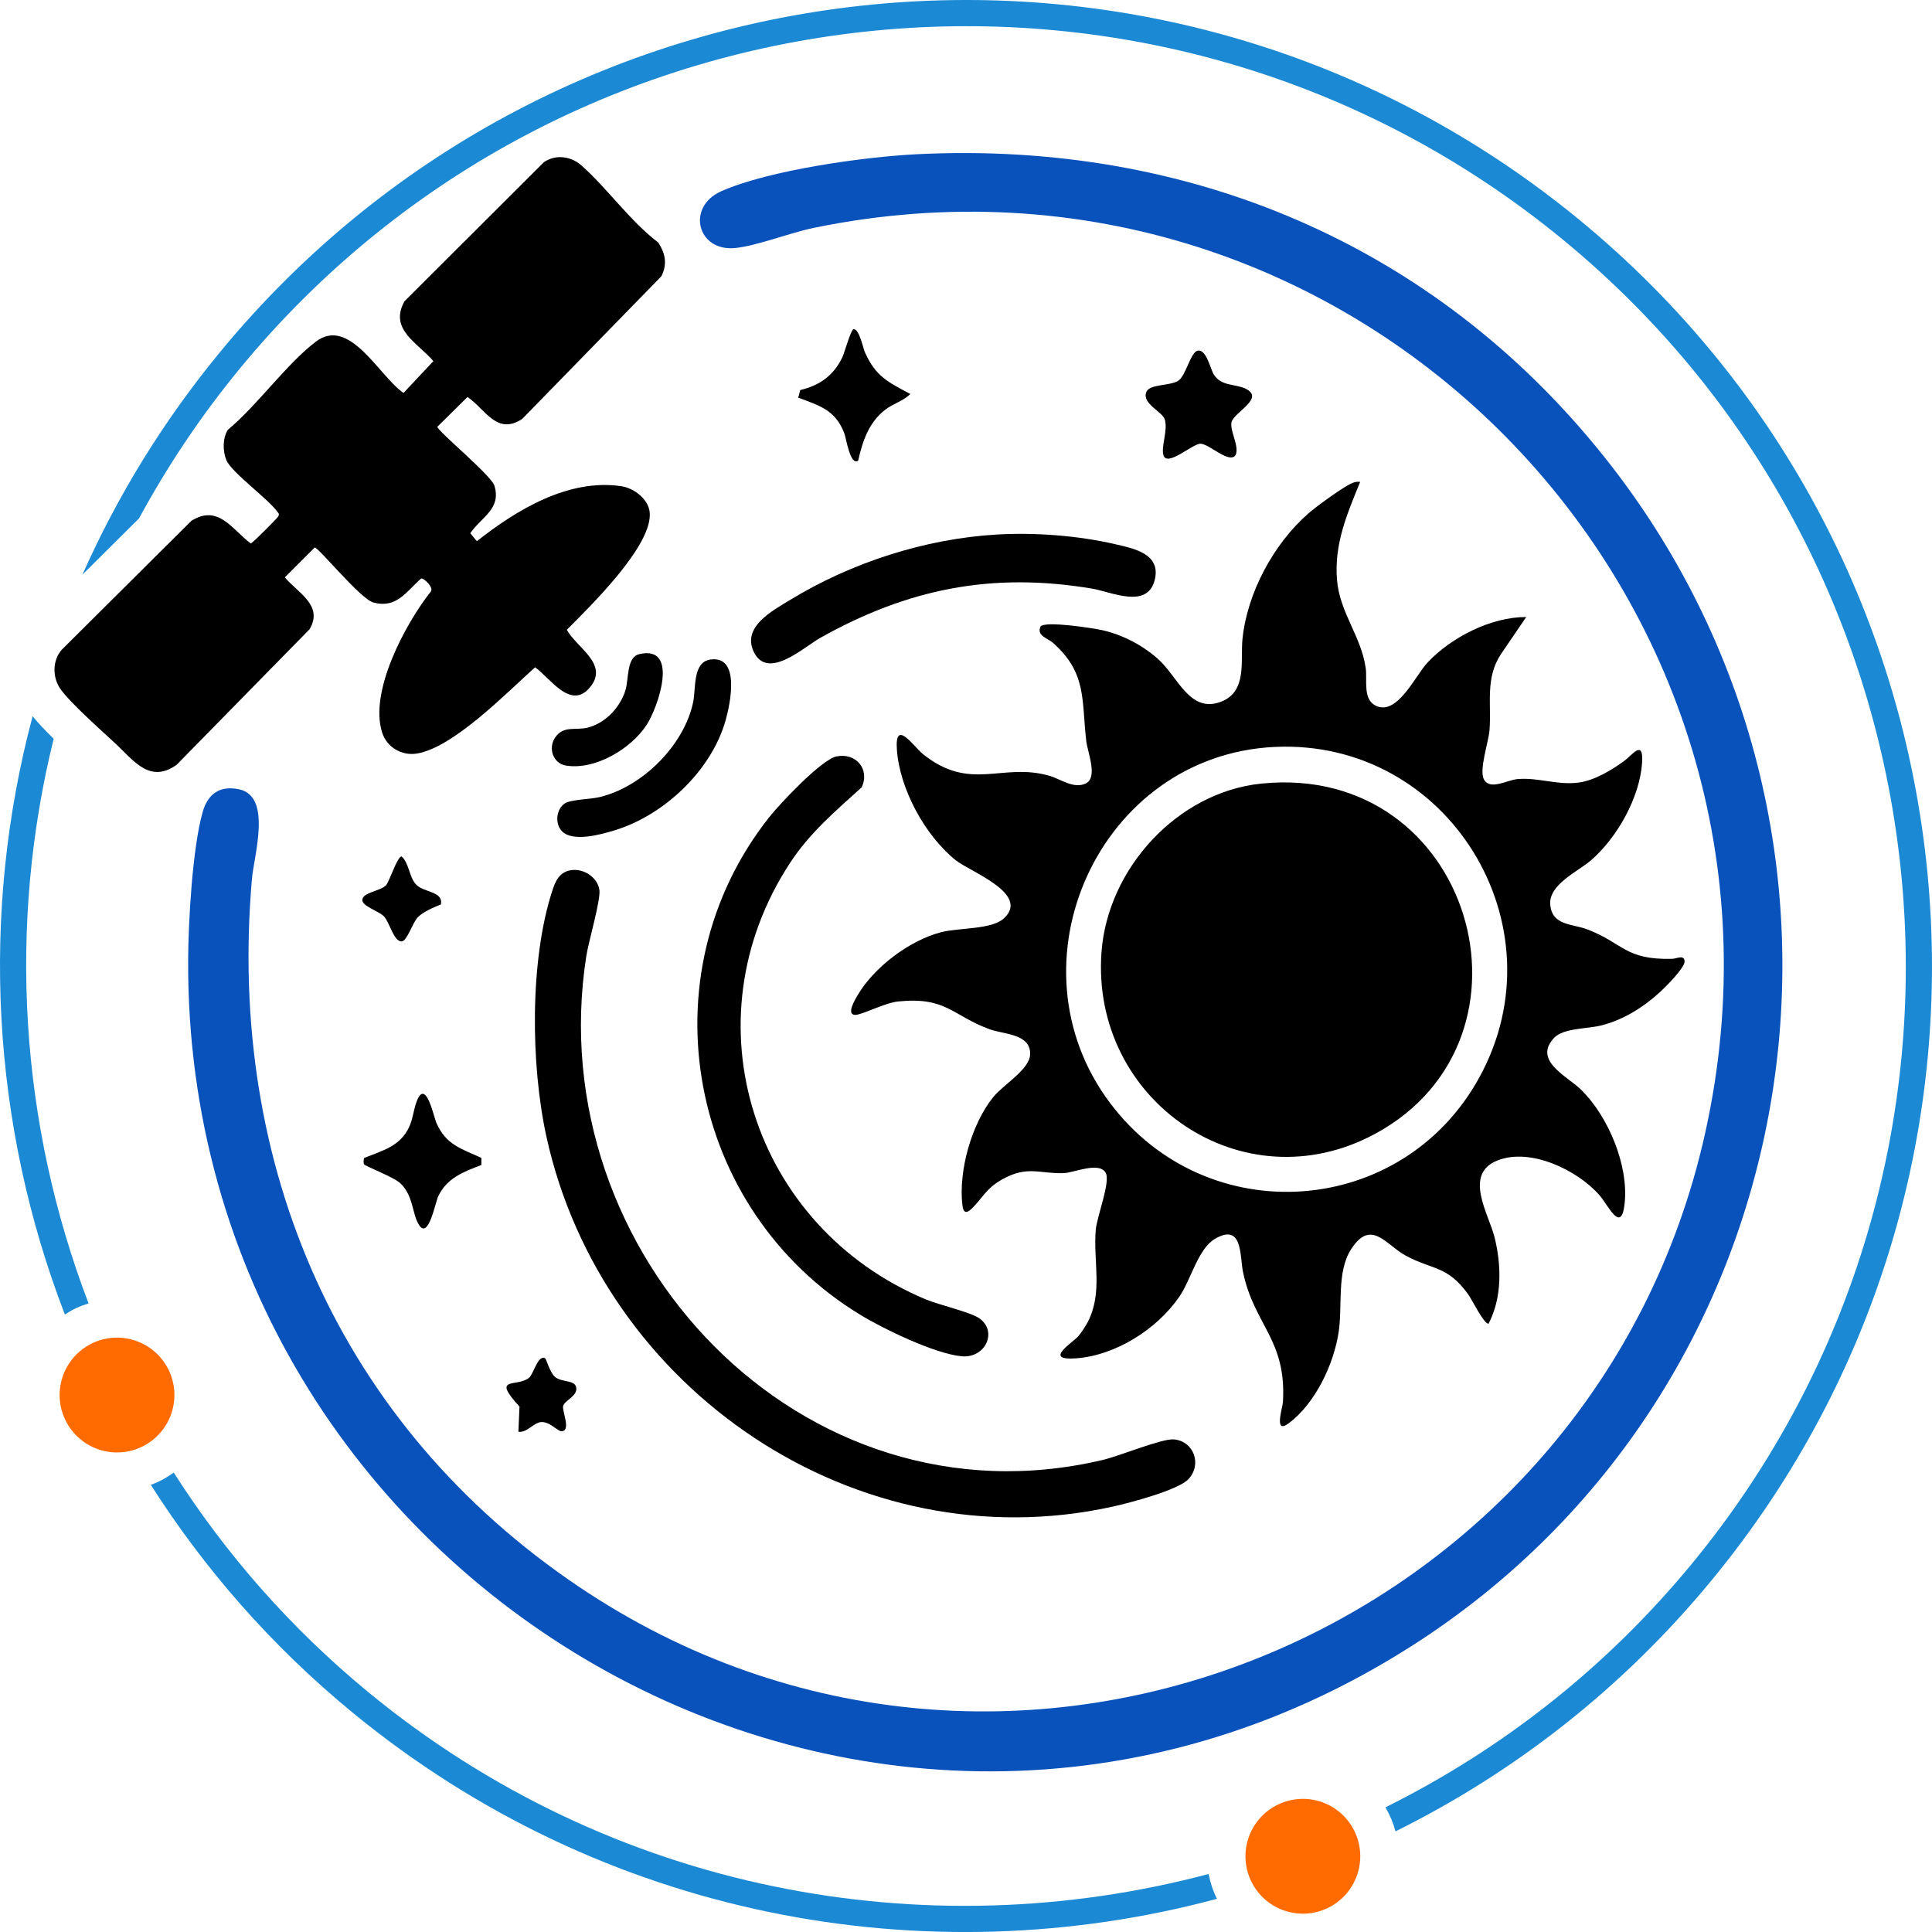 <?xml version="1.0" encoding="UTF-8"?> <svg xmlns="http://www.w3.org/2000/svg" id="Layer_1" viewBox="0 0 220 220"><path d="M104.495,17.556c30.852-1.505,58.811,10.254,78.09,34.349,34.252,42.809,24.269,106.244-21.999,135.629-61.154,38.838-139.53-7.021-139.161-78.262.022-4.343.493-12.73,1.655-16.812.585-2.055,1.941-3.038,4.131-2.583,3.794.788,1.71,7.537,1.48,10.173-2.854,32.676,9.937,62.259,37.216,80.626,49.132,33.08,115.606,5.337,128.268-51.674,13.571-61.108-40.077-115.711-101.514-103.053-2.72.56-6.425,2.036-8.919,2.292-4.366.448-5.614-4.685-1.623-6.458,5.454-2.422,16.349-3.932,22.376-4.227Z" style="fill:#0952bb;"></path><path d="M154.887,54.868c-1.489,3.654-2.963,7.035-2.645,11.11.297,3.801,2.761,6.426,3.279,10.132.177,1.264-.339,3.466,1.064,4.212,2.492,1.325,4.571-3.402,5.993-4.903,2.713-2.864,7.212-5.164,11.217-5.16l-2.894,4.249c-1.79,2.718-1.058,5.654-1.285,8.609-.111,1.448-1.245,4.603-.613,5.677.712,1.211,2.619.028,3.795-.077,2.353-.211,4.577.723,6.988.392,1.8-.247,3.757-1.426,5.205-2.49.874-.642,2.176-2.509,1.996.233-.26,3.967-2.855,8.552-5.819,11.114-1.486,1.284-4.843,2.751-4.637,5.059.215,2.403,2.505,2.147,4.231,2.811,4.14,1.592,4.266,3.477,9.644,3.348.524-.013,1.404-.522,1.42.307.014.718-2.143,2.873-2.743,3.425-1.921,1.767-4.161,3.188-6.71,3.844-1.597.411-4.337.291-5.399,1.417-2.473,2.619,1.544,4.392,3.099,5.937,3.06,3.039,5.375,8.536,4.933,12.869-.37,3.632-1.859.282-2.861-.87-2.5-2.875-7.894-5.469-11.645-3.962-3.88,1.559-.991,6.073-.329,8.681.809,3.186.895,6.919-.664,9.895-.501.114-1.902-2.764-2.343-3.37-2.375-3.265-3.992-2.713-7.07-4.363-2.271-1.217-3.97-4.321-6.269-.696-1.627,2.566-.939,6.413-1.389,9.384-.557,3.674-2.655,8.113-5.672,10.378-1.757,1.319-.718-1.673-.673-2.432.421-7.111-3.3-8.744-4.549-14.792-.377-1.824-.007-5.647-3.22-3.75-1.884,1.113-2.729,4.669-4.01,6.543-2.548,3.727-7.3,6.748-11.856,7.052-3.642.243-.4-1.712.333-2.525.298-.331.845-1.173,1.058-1.58,1.763-3.369.63-6.895.925-10.508.128-1.563,1.746-5.561,1.112-6.562-.786-1.241-3.619.043-4.756.08-2.788.089-4.118-.895-6.979.697-1.893,1.053-2.189,2.065-3.483,3.332-.645.632-.978.476-1.079-.397-.452-3.908,1.049-9.261,3.535-12.316,1.144-1.406,4.134-3.12,4.181-4.853.063-2.346-2.997-2.253-4.625-2.851-4.28-1.573-4.9-3.718-10.419-3.159-1.503.152-4.113,1.536-4.866,1.528-1.083-.012-.011-1.764.24-2.197,1.866-3.216,5.909-6.266,9.499-7.21,2.062-.542,5.791-.282,7.198-1.596,2.994-2.796-3.861-5.295-5.497-6.606-3.5-2.804-6.407-8.139-6.707-12.64-.236-3.544,1.901-.311,2.969.548,5.44,4.375,9.031.899,14.443,2.486,1.264.37,2.707,1.505,4.078.873,1.445-.666.228-3.573.082-4.813-.551-4.653.104-7.732-3.765-11.186-.653-.583-1.922-.821-1.447-1.882.481-.675,6.042.185,7.081.426,2.302.535,4.459,1.663,6.239,3.215,2.345,2.044,3.656,6.35,7.305,4.892,2.928-1.17,2.128-4.676,2.369-7.085.525-5.248,3.53-10.835,7.469-14.297.896-.787,4.088-3.129,5.07-3.504.292-.112.557-.165.868-.119ZM145.169,85.053c-19.999.935-30.736,24.681-18.733,40.59,11.04,14.632,33.255,13.065,42.04-2.993,9.467-17.305-3.57-38.519-23.306-37.596Z"></path><path d="M13.162,84.683c-1.554-1.448-5.289-4.743-6.334-6.307-.866-1.296-.855-3.197.2-4.387l14.772-14.69c3.068-1.905,4.614.976,6.75,2.587.215-.038,3.021-2.87,3.121-3.064.087-.169.147-.27,0-.436-1.058-1.551-5.282-4.544-5.894-5.994-.424-1.006-.436-2.51.173-3.454,3.391-2.824,6.583-7.395,9.99-10.017,3.856-2.967,7.232,3.915,10.009,5.827l3.399-3.624c-1.758-2.091-5.082-3.586-3.29-6.817l15.846-15.813c1.303-.947,3.086-.724,4.271.316,2.931,2.57,5.563,6.366,8.781,8.807.818,1.266,1.048,2.453.354,3.843l-15.85,16.249c-2.907,1.898-4.178-1.119-6.225-2.502l-3.434,3.392c0,.466,6.131,5.522,6.494,6.694.823,2.66-1.467,3.557-2.745,5.428l.751.905c4.512-3.56,10.413-7.149,16.435-6.263,1.427.21,3.065,1.424,3.241,2.932.438,3.764-6.868,10.843-9.433,13.42,1.136,2.067,4.85,3.909,2.624,6.568-2.204,2.632-4.561-1.132-6.238-2.295-3.146,2.801-9.308,9.175-13.494,9.824-1.697.263-3.368-.715-3.909-2.361-1.533-4.668,2.623-12.392,5.504-16.062.438-.436-.736-1.573-1.073-1.515-1.726,1.514-2.784,3.434-5.423,2.739-1.497-.394-6.239-6.268-6.699-6.268l-3.404,3.404c1.514,1.779,4.417,3.184,2.821,5.903l-15.132,15.429c-3.066,2.198-4.897-.478-6.959-2.399Z"></path><path d="M64.907,99.108c1.465-.3,3.177.769,3.352,2.28.134,1.154-1.239,5.839-1.497,7.49-5.29,33.861,24.563,65.529,58.888,57.349,1.86-.443,6.682-2.44,8.022-2.321,2.261.201,3.235,2.827,1.658,4.527-1.157,1.247-6.698,2.7-8.542,3.11-29.277,6.511-58.266-13.317-64.573-42.142-1.775-8.111-1.914-19.974.661-27.925.354-1.092.768-2.109,2.031-2.368Z"></path><path d="M95.246,86.138c2.207-.456,3.849,1.444,2.868,3.526-2.99,2.692-5.901,5.172-8.135,8.574-11.858,18.061-4.224,41.506,15.447,49.731,1.487.622,5.21,1.471,6.16,2.195,2.038,1.554.559,4.522-2.072,4.279-3.05-.281-8.865-3.091-11.553-4.725-19.573-11.901-24.707-38.589-10.341-56.697,1.218-1.535,5.922-6.531,7.626-6.883Z"></path><path d="M113.509,60.868c4.346-.255,9.258.122,13.498,1.103,2.168.501,5.256,1.118,4.471,4.116-.861,3.289-4.95,1.305-7.111.942-11.399-1.915-20.99.012-30.968,5.609-1.885,1.058-6.04,4.942-7.598,1.519-1.279-2.81,2.176-4.626,4.16-5.836,6.979-4.259,15.351-6.971,23.547-7.453Z"></path><path d="M63.935,94.593c-.765-.865-.578-2.479.383-3.108.672-.44,2.908-.474,3.91-.707,4.885-1.134,9.686-5.909,10.706-10.84.33-1.597-.08-4.573,1.99-4.84,3.412-.441,2.23,5.078,1.687,6.978-1.627,5.689-6.988,10.746-12.597,12.467-1.567.481-4.873,1.415-6.079.05Z"></path><path d="M136.35,39.938c1.009-.261,1.481,2.091,1.86,2.695.88,1.401,2.433,1.041,3.642,1.635,2.204,1.082-1.289,2.643-1.607,3.779-.262.933.896,2.726.468,3.745-.68,1.115-2.989-1.238-4.002-1.265-.886-.024-3.777,2.654-4.215,1.34-.324-.972.518-2.83.141-4.1-.265-.894-2.583-1.78-2.118-3.079.308-1.009,2.782-.7,3.699-1.366.811-.59,1.372-3.186,2.132-3.383Z"></path><path d="M54.815,131.85v.812c-2.008.761-3.933,1.481-4.909,3.553-.342.725-1.113,4.957-2.185,3.282-.816-1.276-.609-3.256-2.094-4.721-.779-.768-4.132-1.992-4.195-2.221-.043-.155-.034-.57.047-.704,2.099-.842,4.096-1.313,5.128-3.553.452-.981.532-2.301.976-3.201.984-1.99,1.818,2.099,2.107,2.758,1.099,2.513,2.787,2.923,5.126,3.995Z"></path><path d="M72.818,74.481c4.577-1.045,2.119,6.068.812,8.069-1.78,2.726-5.88,5.181-9.202,4.623-1.439-.242-2.037-1.956-1.223-3.176.944-1.415,2.309-.797,3.698-1.138,2.035-.5,3.712-2.303,4.317-4.257.402-1.296.094-3.777,1.597-4.12Z"></path><path d="M97.722,52.448c-.921.62-1.342-2.496-1.589-3.135-1.008-2.608-2.794-3.127-5.236-4.029l.228-.866c2.223-.526,3.839-1.69,4.809-3.765.249-.532.943-3.085,1.244-3.155.64-.15,1.096,2.133,1.32,2.634,1.225,2.743,2.605,3.362,5.159,4.731-.81.815-1.917,1.078-2.835,1.778-1.878,1.433-2.598,3.575-3.1,5.807Z"></path><path d="M62.097,154.69c.098.066.533,1.613,1.096,2.095.733.627,2.183.348,2.403,1.131.29,1.034-1.319,1.534-1.474,2.196-.132.565.918,2.771-.143,2.867-.484.044-1.375-1.149-2.402-1.041-.814.086-1.597,1.242-2.547,1.099l.126-2.867c-3.269-3.551-.298-2.152,1.09-3.281.5-.406,1.046-2.737,1.85-2.199Z"></path><path d="M50.206,102.99c-.832.339-1.982.809-2.617,1.447-.607.609-1.258,2.77-1.858,2.768-.913-.003-1.364-2.179-2.004-2.848-.6-.627-2.448-1.137-2.466-1.855-.022-.893,2.08-1.025,2.696-1.697.396-.432,1.274-3.265,1.771-3.282.871.766.844,2.337,1.644,3.189.906.966,3.125.75,2.834,2.277Z"></path><path d="M143.63,89.229c23.962-2.439,33.023,28.96,13.022,39.845-15.13,8.234-32.475-3.732-31.222-20.669.701-9.48,8.63-18.202,18.2-19.176Z"></path><path d="M11.611,165.163c-3.482-.946-5.539-4.538-4.593-8.02.947-3.485,4.539-5.542,8.021-4.596s5.539,4.538,4.592,8.023c-.946,3.482-4.538,5.539-8.02,4.593" style="fill:#ff6b00;"></path><path d="M146.123,217.519c-3.391-1.235-5.139-4.986-3.905-8.377s4.987-5.142,8.378-3.908c3.391,1.235,5.139,4.986,3.904,8.38s-4.986,5.14-8.377,3.905" style="fill:#ff6b00;"></path><path d="M138.571,216.223c-33.148,8.891-69.947,2.216-98.473-21.249-9.212-7.577-16.851-16.351-22.926-25.895.259-.098.519-.192.773-.311.654-.304,1.268-.668,1.838-1.083,5.889,9.226,13.28,17.704,22.18,25.024,27.666,22.758,63.43,29.255,95.663,20.684.187.985.504,1.936.946,2.83ZM6.113,84.123c-.961-.939-1.785-1.803-2.398-2.569-6.016,22.551-4.679,46.473,3.672,68.13.421-.272.855-.526,1.317-.741.452-.21.915-.376,1.382-.522C2.266,127.975.838,105.461,6.113,84.123ZM179.873,25.054C132.951-13.543,63.624-6.795,25.026,40.127c-6.489,7.888-11.691,16.41-15.639,25.311l6.445-6.409c3.212-5.928,7.019-11.64,11.46-17.038C64.799-3.606,132.412-10.188,178.009,27.32c45.597,37.508,52.179,105.121,14.671,150.718-9.868,11.996-21.831,21.263-34.918,27.766.505.855.888,1.778,1.147,2.738,13.498-6.693,25.845-16.251,36.036-28.641,38.598-46.922,31.849-116.249-15.072-154.847Z" style="fill:#1c89d5;"></path></svg> 
